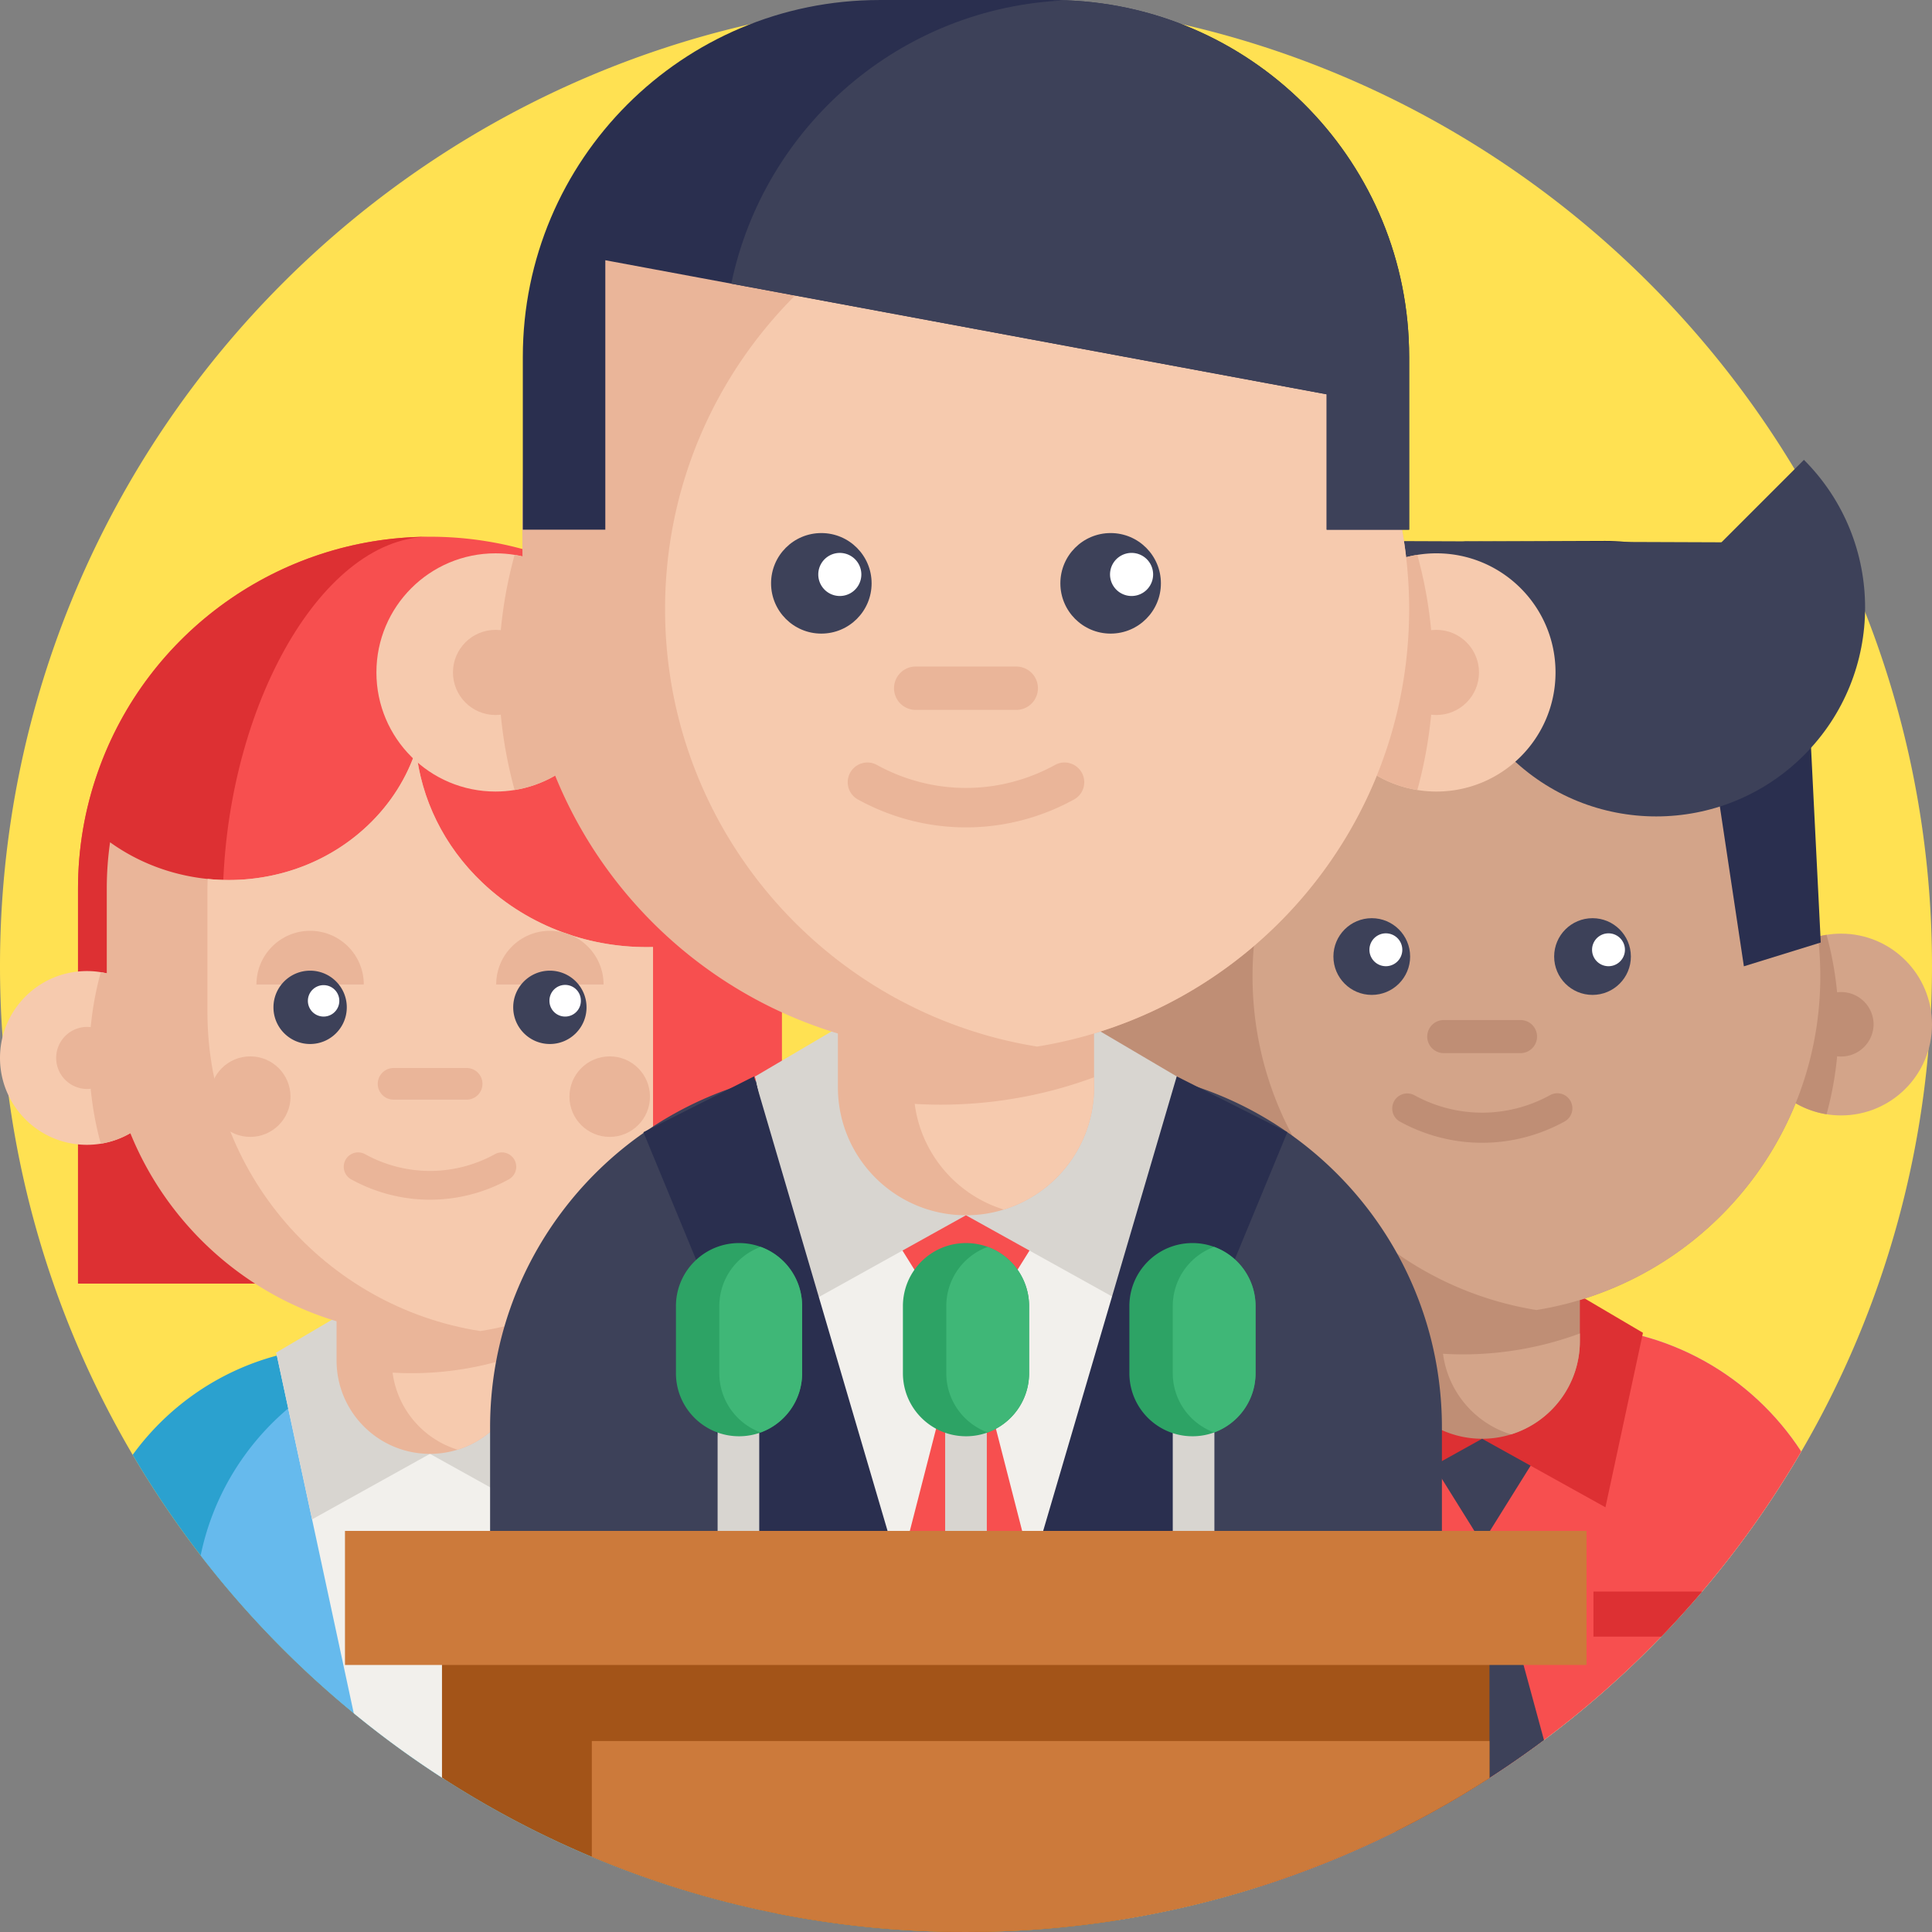 <svg height="512pt" viewBox="0 0 512 512" width="512pt" xmlns="http://www.w3.org/2000/svg"><rect x="0" y="0" width="512" height="512" fill="#808080" stroke="none"/><path d="M512 256c0 46.906-12.613 90.875-34.648 128.68v.011a256.783 256.783 0 01-26.27 37.082 261.034 261.034 0 01-10.824 11.954c-9.594 9.949-20 19.12-31.086 27.418a257.017 257.017 0 01-39.363 24.23 255.15 255.15 0 01-36.184 14.64 253.74 253.74 0 01-37.074 8.786A257.864 257.864 0 01256 512c-17.137 0-33.875-1.684-50.07-4.902-31.953-6.332-61.766-18.61-88.242-35.641a255.266 255.266 0 01-23.938-17.43 257.507 257.507 0 01-40.574-41.816 256.513 256.513 0 01-18.016-26.664C12.81 347.543 0 303.27 0 256 0 114.613 114.613 0 256 0s256 114.613 256 256zm0 0" fill="#ffe152"/><path d="M205.93 426.266v80.832c-61.84-12.254-115.66-46.79-152.754-94.887a256.513 256.513 0 01-18.016-26.664c9.215-12.695 22.633-22.14 38.203-26.3a57.342 57.342 0 013.282-.794 67.64 67.64 0 019.027-1.34 73.604 73.604 0 015.672-.226h45.191c5.047 0 9.969.531 14.715 1.566.27.05.543.113.813.176.796.18 1.601.379 2.382.586.024.012.043.012.063.02a68.997 68.997 0 0121.547 10c18.054 12.53 29.875 33.394 29.875 57.03zm0 0" fill="#2ba1cf"/><path d="M205.93 426.266v80.832c-61.84-12.254-115.66-46.79-152.754-94.887 5.285-25.723 24.804-46.246 49.965-52.965a58.975 58.975 0 013.28-.793 67.829 67.829 0 019.028-1.34 73.626 73.626 0 015.676-.226h15.41c5.047 0 9.969.531 14.715 1.566.27.05.543.113.813.176.796.18 1.601.379 2.382.586.024.012.043.012.063.02a68.997 68.997 0 0121.547 10c18.054 12.53 29.875 33.394 29.875 57.03zm0 0" fill="#66baed"/><path d="M154.688 358.441l-.18.786-20.75 96.546c-1.746 8.09-8.172 14.243-16.07 15.684a255.266 255.266 0 01-23.938-17.43l-20.379-94.793-.164-.793zm0 0" fill="#f2f0ec"/><path d="M113.941 385.285l-31.238 17.36-9.5-44.2 19.41-11.43M113.941 385.285l31.239 17.36 9.5-44.2-19.41-11.43" fill="#d8d5d0"/><path d="M20.676 340.156v-104.64c0-10.633 1.773-21.051 5.273-30.965 13.098-37.266 48.461-62.313 87.996-62.313 4.899 0 9.785.38 14.535 1.13 21.72 3.394 41.649 14.48 56.098 31.218a93.275 93.275 0 0122.645 60.93v104.636" fill="#f74f4f"/><path d="M59.043 239.602c0 37.011 21.676 79.832 33.578 100.554h-71.95v-104.64c0-10.633 1.778-21.051 5.274-30.965 13.02-37.051 48.059-62.024 87.32-62.309-28.675.719-54.222 46.727-54.222 97.36zm0 0" fill="#dd3033"/><path d="M138.703 330.156v30.38c0 11.12-7.332 20.523-17.433 23.644a24.662 24.662 0 01-7.325 1.105c-13.672 0-24.75-11.078-24.75-24.75v-30.379zm0 0" fill="#eab599"/><path d="M138.703 358.61v1.925c0 11.121-7.332 20.524-17.433 23.645-9.114-2.801-15.965-10.727-17.23-20.422a84.744 84.744 0 0018.73-.953 84.203 84.203 0 0015.933-4.196zm0 0M46.043 280.363c0 11.461-8.371 20.961-19.336 22.727a22.88 22.88 0 01-3.687.297C10.305 303.387 0 293.082 0 280.363s10.305-23.02 23.02-23.02c1.257 0 2.492.102 3.687.294 10.965 1.765 19.336 11.27 19.336 22.726zm0 0" fill="#f6caae"/><path d="M46.043 280.363c0 11.461-8.371 20.961-19.336 22.727a85.715 85.715 0 01-3.055-22.727 85.737 85.737 0 013.055-22.726c10.965 1.765 19.336 11.27 19.336 22.726zm0 0" fill="#eab599"/><path d="M31.25 280.363a8.228 8.228 0 01-8.23 8.227 8.227 8.227 0 010-16.453 8.228 8.228 0 018.23 8.226zm0 0" fill="#eab599"/><path d="M173.059 250.969v79.133c-12.23 11.675-27.914 19.761-45.364 22.574a84.115 84.115 0 01-13.75 1.105c-47.3 0-85.648-38.347-85.648-85.648v-32.617c0-4.176.297-8.286.875-12.301 20.379 14.656 49.598 13.207 68.215-4.39 6.164-5.821 10.449-12.755 12.87-20.11 1.348 12.879 7.24 25.414 17.68 35.285 12.43 11.734 28.852 17.395 45.122 16.969zm0 0" fill="#eab599"/><path d="M173.059 250.969v79.133c-12.23 11.675-27.914 19.761-45.364 22.574-.136.023-.285.047-.422.066-40.968-6.398-72.304-41.851-72.304-84.61v-32.616c0-.871.015-1.73.047-2.594 15.101 1.55 30.789-3.145 42.37-14.098 6.165-5.82 10.45-12.758 12.872-20.11 1.347 12.88 7.238 25.415 17.68 35.282 12.43 11.738 28.851 17.399 45.12 16.973zm0 0" fill="#f6caae"/><path d="M159.95 260.898c0-7.859-6.372-14.226-14.227-14.226-7.856 0-14.227 6.367-14.227 14.226M96.41 260.898c0-7.859-6.37-14.226-14.226-14.226-7.856 0-14.223 6.367-14.223 14.226" fill="#eab599"/><path d="M91.902 266.953c0 5.367-4.351 9.719-9.718 9.719-5.368 0-9.715-4.352-9.715-9.719s4.347-9.715 9.715-9.715c5.367 0 9.718 4.348 9.718 9.715zm0 0M155.438 266.953c0 5.367-4.348 9.719-9.715 9.719-5.368 0-9.715-4.352-9.715-9.719s4.347-9.715 9.715-9.715a9.713 9.713 0 019.714 9.715zm0 0" fill="#3d4159"/><path d="M123.672 291.418h-19.434a4.192 4.192 0 010-8.383h19.434a4.191 4.191 0 014.187 4.192 4.189 4.189 0 01-4.187 4.191zm0 0M113.953 317.934c-7.172 0-14.344-1.797-20.883-5.391a3.809 3.809 0 113.672-6.676c10.778 5.922 23.645 5.922 34.422 0a3.809 3.809 0 113.672 6.676c-6.54 3.598-13.711 5.39-20.883 5.39zm0 0" fill="#eab599"/><path d="M89.922 265.238a4.165 4.165 0 11-8.33-.002 4.165 4.165 0 018.33.002zm0 0M153.934 265.238a4.162 4.162 0 11-8.325 0 4.163 4.163 0 118.325 0zm0 0" fill="#fff"/><path d="M172.25 290.621c0 5.89-4.777 10.668-10.672 10.668-5.89 0-10.668-4.777-10.668-10.668 0-5.894 4.778-10.672 10.668-10.672 5.895 0 10.672 4.778 10.672 10.672zm0 0M76.988 290.621c0 5.89-4.773 10.668-10.668 10.668-5.89 0-10.668-4.777-10.668-10.668 0-5.894 4.778-10.672 10.668-10.672 5.895 0 10.668 4.778 10.668 10.672zm0 0" fill="#eab599"/><path d="M477.352 384.68v.011c-31.66 54.332-82.735 95.942-143.727 115.325a253.74 253.74 0 01-37.074 8.785v-84.645c0-38.086 29.332-69.328 66.656-72.34a69.55 69.55 0 015.934-.238h47.273c5.59 0 11.031.613 16.258 1.817 18.652 4.261 34.566 15.714 44.68 31.285zm0 0" fill="#bfd5de"/><path d="M477.352 384.68c-31.649 54.336-82.735 95.953-143.727 115.336v-75.86c0-40.082 32.508-72.578 72.602-72.578h10.195c25.539 0 47.992 13.176 60.93 33.102zm0 0" fill="#f74f4f"/><path d="M321.734 271.512c0 11.992-8.757 21.933-20.226 23.777a24.122 24.122 0 01-3.86.309c-13.304 0-24.086-10.782-24.086-24.086 0-13.305 10.782-24.086 24.086-24.086 1.317 0 2.606.105 3.86.308 11.469 1.848 20.226 11.79 20.226 23.778zm0 0" fill="#d3a489"/><path d="M412.273 377.762l-19.488 31.254-19.488-31.254" fill="#3d4159"/><path d="M409.172 461.145a257.017 257.017 0 01-39.363 24.23l22.98-84.488zm0 0" fill="#3d4159"/><path d="M321.734 271.512c0 11.992-8.757 21.933-20.226 23.777a89.59 89.59 0 01-3.195-23.777c0-8.227 1.113-16.2 3.195-23.778 11.469 1.848 20.226 11.79 20.226 23.778zm0 0" fill="#bf8e75"/><path d="M306.258 271.512a8.61 8.61 0 01-8.61 8.61c-4.753 0-8.605-3.856-8.605-8.61a8.604 8.604 0 018.605-8.606c4.754 0 8.61 3.852 8.61 8.606zm0 0" fill="#bf8e75"/><path d="M392.777 381.285l-32.68 18.16-9.94-46.242 20.304-11.96M392.777 381.285l32.684 18.16 9.941-46.242-20.308-11.96" fill="#dd3033"/><path d="M463.828 271.512c0 11.992 8.758 21.933 20.227 23.777 1.254.203 2.543.309 3.86.309 13.304 0 24.085-10.782 24.085-24.086 0-13.305-10.781-24.086-24.086-24.086-1.316 0-2.605.105-3.86.308-11.468 1.848-20.226 11.79-20.226 23.778zm0 0" fill="#d3a489"/><path d="M463.828 271.512c0 11.992 8.758 21.933 20.227 23.777a89.431 89.431 0 003.195-23.777c0-8.227-1.11-16.2-3.195-23.778-11.47 1.848-20.227 11.79-20.227 23.778zm0 0" fill="#bf8e75"/><path d="M496.523 271.512a8.61 8.61 0 01-17.218 0c0-4.754 3.855-8.606 8.61-8.606 4.753 0 8.608 3.852 8.608 8.606zm0 0" fill="#bf8e75"/><path d="M482.398 258.71c0 44.599-32.578 81.59-75.234 88.458a88.526 88.526 0 01-14.383 1.156c-49.496 0-89.613-40.117-89.613-89.613 0-23.418 8.133-58.574 22.84-74.54 16.375-17.776 40.695-15.073 66.773-15.073 4.903 0 9.703.386 14.383 1.156 42.656 6.867 75.234 43.86 75.234 88.457zm0 0" fill="#bf8e75"/><path d="M418.684 323.605v31.782c0 11.64-7.672 21.472-18.243 24.742a25.85 25.85 0 01-7.664 1.156c-14.3 0-25.894-11.594-25.894-25.898v-31.782zm0 0" fill="#bf8e75"/><path d="M418.684 353.375v2.016c0 11.636-7.672 21.472-18.243 24.738-9.535-2.93-16.703-11.223-18.027-21.367a89.037 89.037 0 0019.602-.996 88.41 88.41 0 0016.668-4.391zm0 0M482.398 258.71c0 44.599-32.578 81.59-75.234 88.458-42.652-6.867-75.23-43.86-75.23-88.457 0-27.461 12.351-52.04 31.808-68.48 12.133-10.258 27.035-17.34 43.422-19.981 39.766 6.402 70.785 39 74.793 79.527.293 2.938.441 5.922.441 8.934zm0 0" fill="#d3a489"/><path d="M392.785 302.848c-7.508 0-15.008-1.88-21.848-5.641a3.988 3.988 0 013.84-6.988c11.274 6.199 24.739 6.199 36.016 0a3.984 3.984 0 015.41 1.574 3.984 3.984 0 01-1.57 5.414c-6.84 3.762-14.348 5.64-21.848 5.64zm0 0" fill="#bf8e75"/><path d="M373.7 253.496c0 5.613-4.552 10.164-10.169 10.164-5.613 0-10.164-4.55-10.164-10.164 0-5.617 4.551-10.168 10.164-10.168 5.617 0 10.168 4.55 10.168 10.168zm0 0M432.2 253.496c0 5.613-4.552 10.164-10.165 10.164-5.617 0-10.168-4.55-10.168-10.164 0-5.617 4.551-10.168 10.168-10.168 5.613 0 10.164 4.55 10.164 10.168zm0 0" fill="#3d4159"/><path d="M371.625 251.7a4.355 4.355 0 11-8.711 0 4.355 4.355 0 018.711 0zm0 0M430.625 251.7a4.355 4.355 0 11-8.711 0 4.355 4.355 0 018.711 0zm0 0" fill="#fff"/><path d="M402.95 279.09h-20.333a4.384 4.384 0 110-8.77h20.332a4.384 4.384 0 110 8.77zm0 0" fill="#bf8e75"/><path d="M451.082 421.773a261.034 261.034 0 01-10.824 11.954h-17.973v-11.954zm0 0" fill="#dd3033"/><path d="M387.54 143.492c27.147 1.942 48.944 23.871 50.323 51.477l.258 5.183h15.617l8.41 55.93 20.372-6.305-2.735-54.808c-1.445-28.996-25.43-51.723-54.453-51.617zm0 0" fill="#2a2f4f"/><path d="M478.059 121.863c21.617 21.617 21.617 56.668 0 78.285-21.618 21.618-56.668 21.618-78.286 0zm0 0" fill="#3d4159"/><path d="M399.773 200.148h-67.937l-8.414 55.934-20.371-6.305 2.73-54.808c1.446-28.992 25.43-51.727 54.457-51.617l98.121.37 12.973 23.348M382.121 378.242v29.246a253.953 253.953 0 01-83.906 29.707 256.011 256.011 0 01-19.563 2.477c-4.105.367-8.242.629-12.414.785-3.394.145-6.812.207-10.238.207-7.648 0-15.203-.332-22.676-.992a254.505 254.505 0 01-54.855-10.961 254.409 254.409 0 01-48.59-21.223v-29.246c0-44.012 29.887-81.043 70.48-91.898a94.185 94.185 0 0116.875-2.914 95.05 95.05 0 017.786-.317h61.953c6.925 0 13.675.735 20.175 2.145.375.074.75.156 1.118.238 1.097.254 2.195.524 3.27.816.03.012.054.012.085.02a94.602 94.602 0 0129.54 13.711c24.753 17.176 40.96 45.797 40.96 78.2zm0 0" fill="#3d4159"/><path d="M311.852 285.258l-.23 1.074-32.97 153.34c-7.46.66-15.023.992-22.652.992-7.648 0-15.203-.332-22.676-.992L200.36 286.344l-.23-1.086zm0 0" fill="#f2f0ec"/><path d="M162.887 178.2c0 15.714-11.48 28.741-26.512 31.16-1.64.269-3.332.406-5.055.406-17.437 0-31.566-14.13-31.566-31.567 0-17.433 14.129-31.562 31.566-31.562 1.723 0 3.414.136 5.055.406 15.031 2.418 26.512 15.445 26.512 31.156zm0 0" fill="#f6caae"/><path d="M281.535 317.441l-25.539 40.961-25.539-40.96" fill="#f74f4f"/><path d="M279.574 439.582A255.808 255.808 0 01256 440.668c-7.953 0-15.82-.367-23.582-1.078L256 347.742zm0 0" fill="#f74f4f"/><path d="M162.887 178.2c0 15.714-11.48 28.741-26.512 31.16a117.331 117.331 0 01-4.188-31.16c0-10.782 1.458-21.231 4.188-31.157 15.031 2.418 26.512 15.445 26.512 31.156zm0 0" fill="#eab599"/><path d="M142.602 178.2c0 6.234-5.051 11.284-11.282 11.284-6.23 0-11.28-5.05-11.28-11.285 0-6.23 5.05-11.281 11.28-11.281 6.23 0 11.282 5.05 11.282 11.281zm0 0" fill="#eab599"/><path d="M255.988 322.059l-42.828 23.804-13.031-60.601 26.613-15.676M255.988 322.059l42.832 23.804 13.028-60.601-26.614-15.676" fill="#d8d5d0"/><path d="M349.102 178.2c0 15.714 11.476 28.741 26.507 31.16a31.24 31.24 0 005.059.406c17.437 0 31.562-14.13 31.562-31.567 0-17.433-14.125-31.562-31.562-31.562a31.24 31.24 0 00-5.059.406c-15.03 2.418-26.507 15.445-26.507 31.156zm0 0" fill="#f6caae"/><g fill="#eab599"><path d="M349.102 178.2c0 15.714 11.476 28.741 26.507 31.16a117.333 117.333 0 004.192-31.16c0-10.782-1.457-21.231-4.192-31.157-15.03 2.418-26.507 15.445-26.507 31.156zm0 0"/><path d="M391.95 178.2c0 6.234-5.052 11.284-11.282 11.284s-11.281-5.05-11.281-11.285c0-6.23 5.05-11.281 11.281-11.281s11.281 5.05 11.281 11.281zm0 0"/><path d="M373.438 161.422c0 58.445-42.696 106.926-98.594 115.93a116.585 116.585 0 01-18.848 1.515c-64.867 0-117.445-52.578-117.445-117.445 0-30.688-2.633-76.762 16.64-97.684 21.461-23.297 66.625-19.758 100.805-19.758 6.422 0 12.715.508 18.848 1.516 55.898 9 98.594 57.484 98.594 115.926zm0 0"/><path d="M289.938 246.469v41.656c0 15.25-10.055 28.137-23.907 32.418a33.821 33.821 0 01-10.043 1.516c-18.746 0-33.937-15.192-33.937-33.934v-41.656zm0 0"/></g><path d="M289.938 285.484v2.641c0 15.25-10.055 28.137-23.907 32.418-12.496-3.84-21.89-14.707-23.625-28 2.266.14 4.547.207 6.836.207 6.422 0 12.719-.508 18.848-1.516a115.328 115.328 0 0021.847-5.75zm0 0M373.438 161.422c0 58.445-42.696 106.926-98.594 115.93-55.899-9.004-98.594-57.485-98.594-115.93 0-35.984 16.188-68.195 41.688-89.742 15.898-13.446 35.43-22.727 56.906-26.184 52.113 8.387 92.761 51.106 98.015 104.219.383 3.851.579 7.762.579 11.707zm0 0" fill="#f6caae"/><path d="M255.996 219.266c-9.836 0-19.668-2.461-28.633-7.391a5.22 5.22 0 01-2.062-7.094 5.22 5.22 0 017.094-2.062c14.777 8.125 32.421 8.12 47.199 0a5.22 5.22 0 017.094 2.062 5.22 5.22 0 01-2.063 7.094c-8.96 4.926-18.797 7.39-28.629 7.39zm0 0" fill="#eab599"/><path d="M230.984 154.586c0 7.36-5.964 13.324-13.324 13.324-7.355 0-13.32-5.965-13.32-13.324 0-7.356 5.965-13.32 13.32-13.32 7.36 0 13.324 5.964 13.324 13.32zm0 0M307.652 154.586c0 7.36-5.964 13.324-13.324 13.324-7.355 0-13.32-5.965-13.32-13.324 0-7.356 5.965-13.32 13.32-13.32 7.36 0 13.324 5.964 13.324 13.32zm0 0" fill="#3d4159"/><path d="M228.266 152.238a5.706 5.706 0 11-11.414 0 5.707 5.707 0 1111.414 0zm0 0M305.59 152.238a5.71 5.71 0 11-11.42-.005 5.71 5.71 0 0111.42.005zm0 0" fill="#fff"/><path d="M269.316 188.133h-26.644a5.746 5.746 0 01-5.746-5.746c0-3.176 2.57-5.75 5.746-5.75h26.644a5.746 5.746 0 015.746 5.75 5.746 5.746 0 01-5.746 5.746zm0 0" fill="#eab599"/><path d="M373.438 94.555v45.812h-21.86v-35.875l-157.781-29.32-33.383-6.207v71.402h-21.86V94.555c0-52.223 42.329-94.551 94.544-94.551h45.797c1.242 0 2.484.02 3.73.082 50.477 1.941 90.813 43.488 90.813 94.469zm0 0" fill="#2a2f4f"/><path d="M373.438 94.555v45.812h-21.86v-35.875l-157.781-29.32c8.695-41.754 44.922-73.395 88.828-75.086 50.477 1.941 90.813 43.488 90.813 94.469zm0 0" fill="#3d4159"/><path d="M341.16 300.043l-27.691 67h13.586l-28.84 70.152a256.011 256.011 0 01-19.563 2.477c-4.105.367-8.242.629-12.414.785l45.297-154.144.317-1.055zm0 0M170.508 300.043l27.687 67h-13.582l28.84 70.152a255.662 255.662 0 0019.559 2.477c4.105.367 8.246.629 12.414.785l-45.297-154.144-.313-1.055zm0 0" fill="#2a2f4f"/><path d="M310.793 363.906h11.035v52.246h-11.035zm0 0M250.477 363.906h11.039v52.246h-11.04zm0 0M190.172 363.906h11.035v52.246h-11.035zm0 0" fill="#d8d5d0"/><path d="M332.734 346.145v17.761c0 7.219-4.566 13.364-10.972 15.707a16.66 16.66 0 01-5.746 1.012c-9.239 0-16.72-7.48-16.72-16.719v-17.761c0-9.239 7.481-16.72 16.72-16.72 2.015 0 3.96.356 5.746 1.013a16.696 16.696 0 0110.973 15.707zm0 0" fill="#2da365"/><path d="M332.734 346.145v17.761c0 7.219-4.566 13.364-10.972 15.707-6.403-2.343-10.969-8.488-10.969-15.707v-17.761c0-7.223 4.566-13.368 10.969-15.707a16.696 16.696 0 0110.973 15.707zm0 0" fill="#3fb777"/><path d="M272.719 346.145v17.761c0 7.219-4.567 13.364-10.973 15.707a16.66 16.66 0 01-5.746 1.012c-9.238 0-16.719-7.48-16.719-16.719v-17.761c0-9.239 7.48-16.72 16.719-16.72 2.016 0 3.96.356 5.746 1.013a16.696 16.696 0 0110.973 15.707zm0 0" fill="#2da365"/><path d="M272.719 346.145v17.761c0 7.219-4.567 13.364-10.973 15.707-6.406-2.343-10.969-8.488-10.969-15.707v-17.761c0-7.223 4.563-13.368 10.97-15.707a16.696 16.696 0 0110.973 15.707zm0 0" fill="#3fb777"/><path d="M212.57 346.145v17.761c0 7.219-4.566 13.364-10.972 15.707a16.643 16.643 0 01-5.746 1.012c-9.235 0-16.72-7.48-16.72-16.719v-17.761c0-9.239 7.485-16.72 16.72-16.72 2.02 0 3.96.356 5.746 1.013a16.696 16.696 0 0110.973 15.707zm0 0" fill="#2da365"/><path d="M212.57 346.145v17.761c0 7.219-4.566 13.364-10.972 15.707-6.403-2.343-10.97-8.488-10.97-15.707v-17.761c0-7.223 4.567-13.368 10.97-15.707a16.696 16.696 0 0110.973 15.707zm0 0" fill="#3fb777"/><path d="M394.73 426.902v44.286C354.766 497.015 307.137 512 256 512c-35.16 0-68.66-7.086-99.16-19.926a254.922 254.922 0 01-39.707-20.98v-44.192zm0 0" fill="#a35418"/><path d="M394.73 461.387v9.8C354.766 497.017 307.137 512 256 512c-35.16 0-68.66-7.086-99.16-19.926v-30.687zm0 0M91.422 405.703h329.023v35.527H91.422zm0 0" fill="#cc7a3b"/></svg>